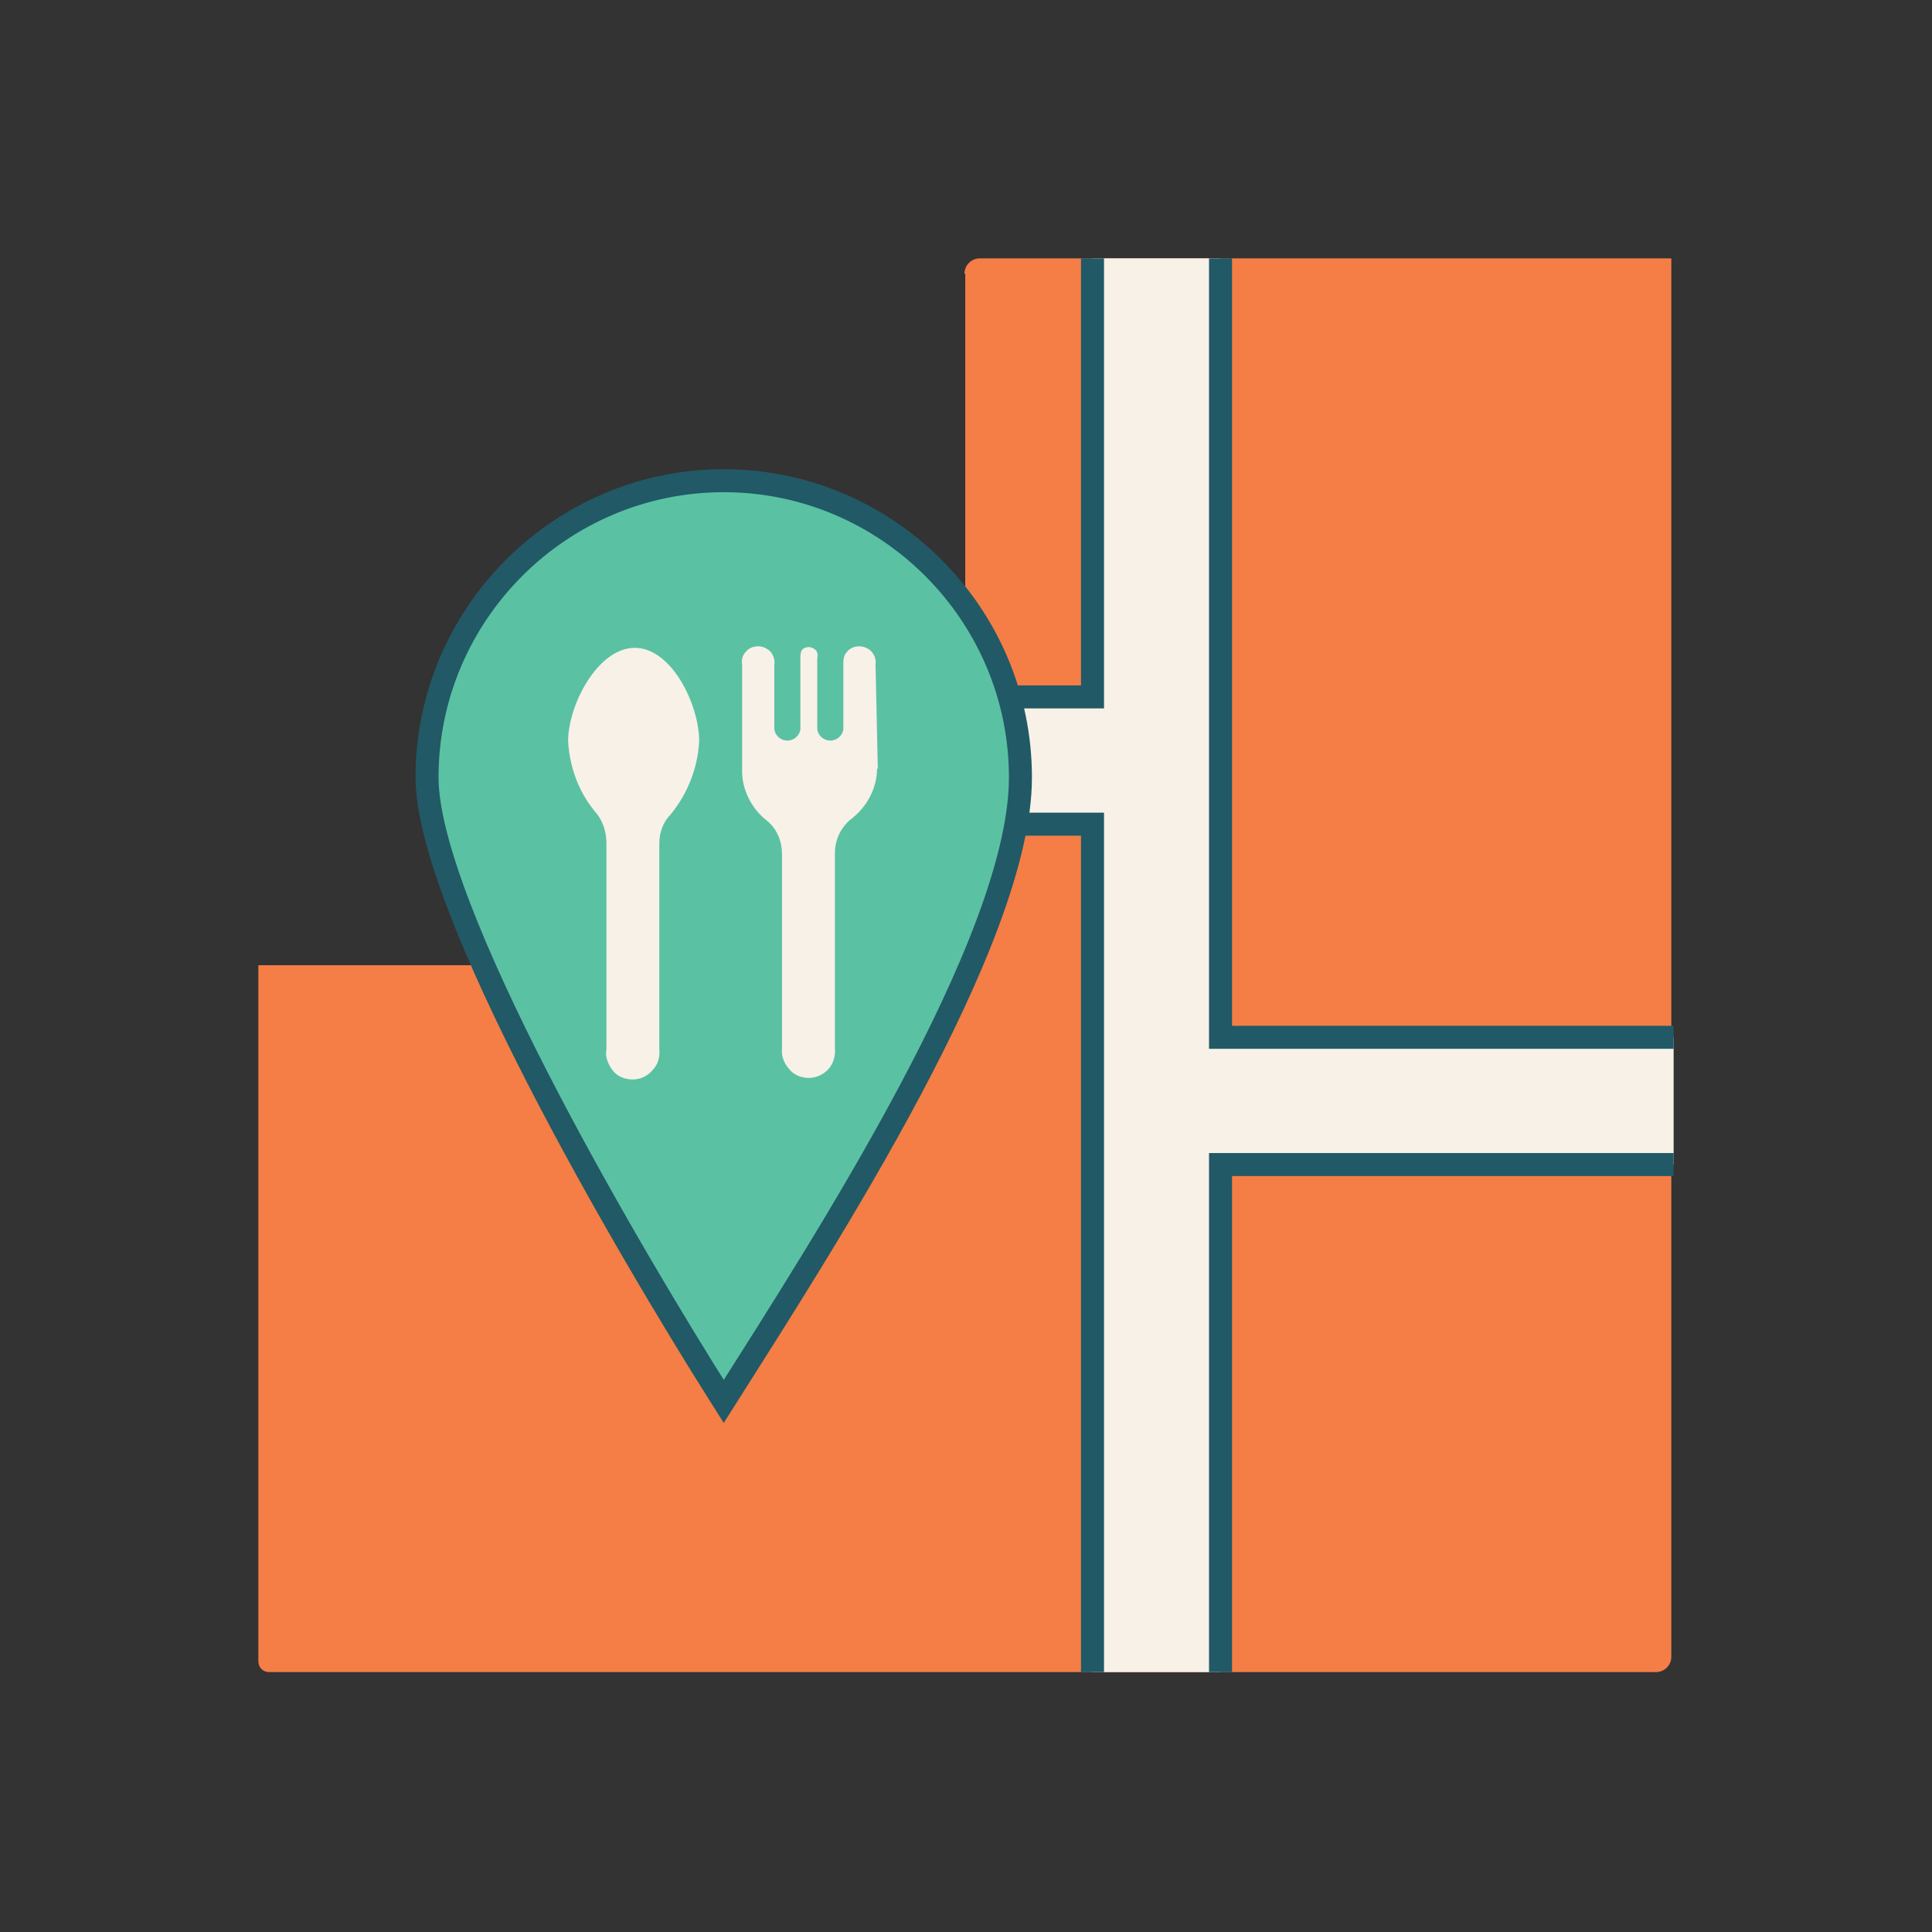 <?xml version="1.0" encoding="UTF-8"?>
<svg id="INSPO" xmlns="http://www.w3.org/2000/svg" version="1.1" viewBox="0 0 252 252">
  <rect x="0" y="0" width="252" height="252" fill="#333333" stroke="none"/>
  <!-- Generator: Adobe Illustrator 29.0.1, SVG Export Plug-In . SVG Version: 2.1.0 Build 192)  -->
  <defs>
    <style>
      .st0 {
        fill: none;
      }

      .st0, .st1 {
        stroke: #215966;
        stroke-miterlimit: 10;
        stroke-width: 3px;
      }

      .st2 {
        fill: #f7f1e7;
      }

      .st3 {
        fill: #f47e45;
      }

      .st1 {
        fill: #5bc1a3;
      }
    </style>
  </defs>
  <path class="st3" d="M125.9,35.7v88.7c0,.8-.7,1.5-1.5,1.5H33.7v90.8c0,.8.6,1.4,1.4,1.4h180.9c1.1,0,2-.9,2-2v-88.2s0,0,0,0V33.7h-90.2c-1.1,0-2,.9-2,2Z"/>
  <polygon class="st2" points="64 107.5 142.5 107.5 142.5 218.1 159.2 218.1 159.2 151.9 218.3 151.9 218.3 135.3 159.2 135.3 159.2 33.7 142.5 33.7 142.5 90.9 64 90.9 64 107.5"/>
  <polyline class="st0" points="64 107.5 142.5 107.5 142.5 218.1"/>
  <polyline class="st0" points="142.5 33.7 142.5 90.9 64 90.9"/>
  <polyline class="st0" points="159.2 218.1 159.2 151.9 218.3 151.9"/>
  <polyline class="st0" points="218.3 135.3 159.2 135.3 159.2 33.7"/>
  <g>
    <path class="st1" d="M55.7,101.4c0-21.3,17.4-38.7,38.7-38.7s38.7,17.4,38.7,38.7-25.6,60.7-38.7,81.4c-13.1-20.7-38.7-64.6-38.7-81.4Z"/>
    <path class="st2" d="M77.9,106.2c-2.3-2.6-3.6-6-3.8-9.5,0-4.8,3.9-12.2,8.7-12.2,4.8,0,8.4,7.4,8.4,12.2-.2,3.5-1.5,6.8-3.7,9.5-1,1-1.5,2.4-1.5,3.8v26.9c.1,1-.2,2-.9,2.7-.7.8-1.6,1.2-2.6,1.2s-2-.4-2.6-1.2-1-1.8-.8-2.7v-26.9c0-1.4-.4-2.7-1.2-3.8h0ZM114.4,100.2c0,2.7-1.4,5.2-3.6,6.8-1.2,1.1-1.9,2.6-1.9,4.3v25.4c.1,1-.2,2-.8,2.7s-1.6,1.2-2.6,1.2-2-.4-2.6-1.2c-.7-.8-1-1.7-.9-2.7v-25.3c0-1.6-.6-3.2-1.9-4.3-2.1-1.6-3.4-4.2-3.3-6.8v-13.6c-.1-.6,0-1.2.5-1.7.4-.5,1-.7,1.6-.7s1.2.3,1.6.7c.4.5.6,1.1.5,1.7v8.4c.1.9.9,1.5,1.7,1.5s1.6-.6,1.7-1.5v-9.3c0-.3,0-.7.2-1,.2-.3.6-.4.9-.4s.7.2.9.4.3.6.2,1v9.3c.1.9.9,1.5,1.7,1.5s1.6-.6,1.7-1.5v-8.4c0-.6,0-1.2.5-1.7.4-.5,1-.7,1.6-.7s1.2.3,1.6.7c.4.5.6,1.1.5,1.7l.3,13.6Z"/>
  </g>
</svg>